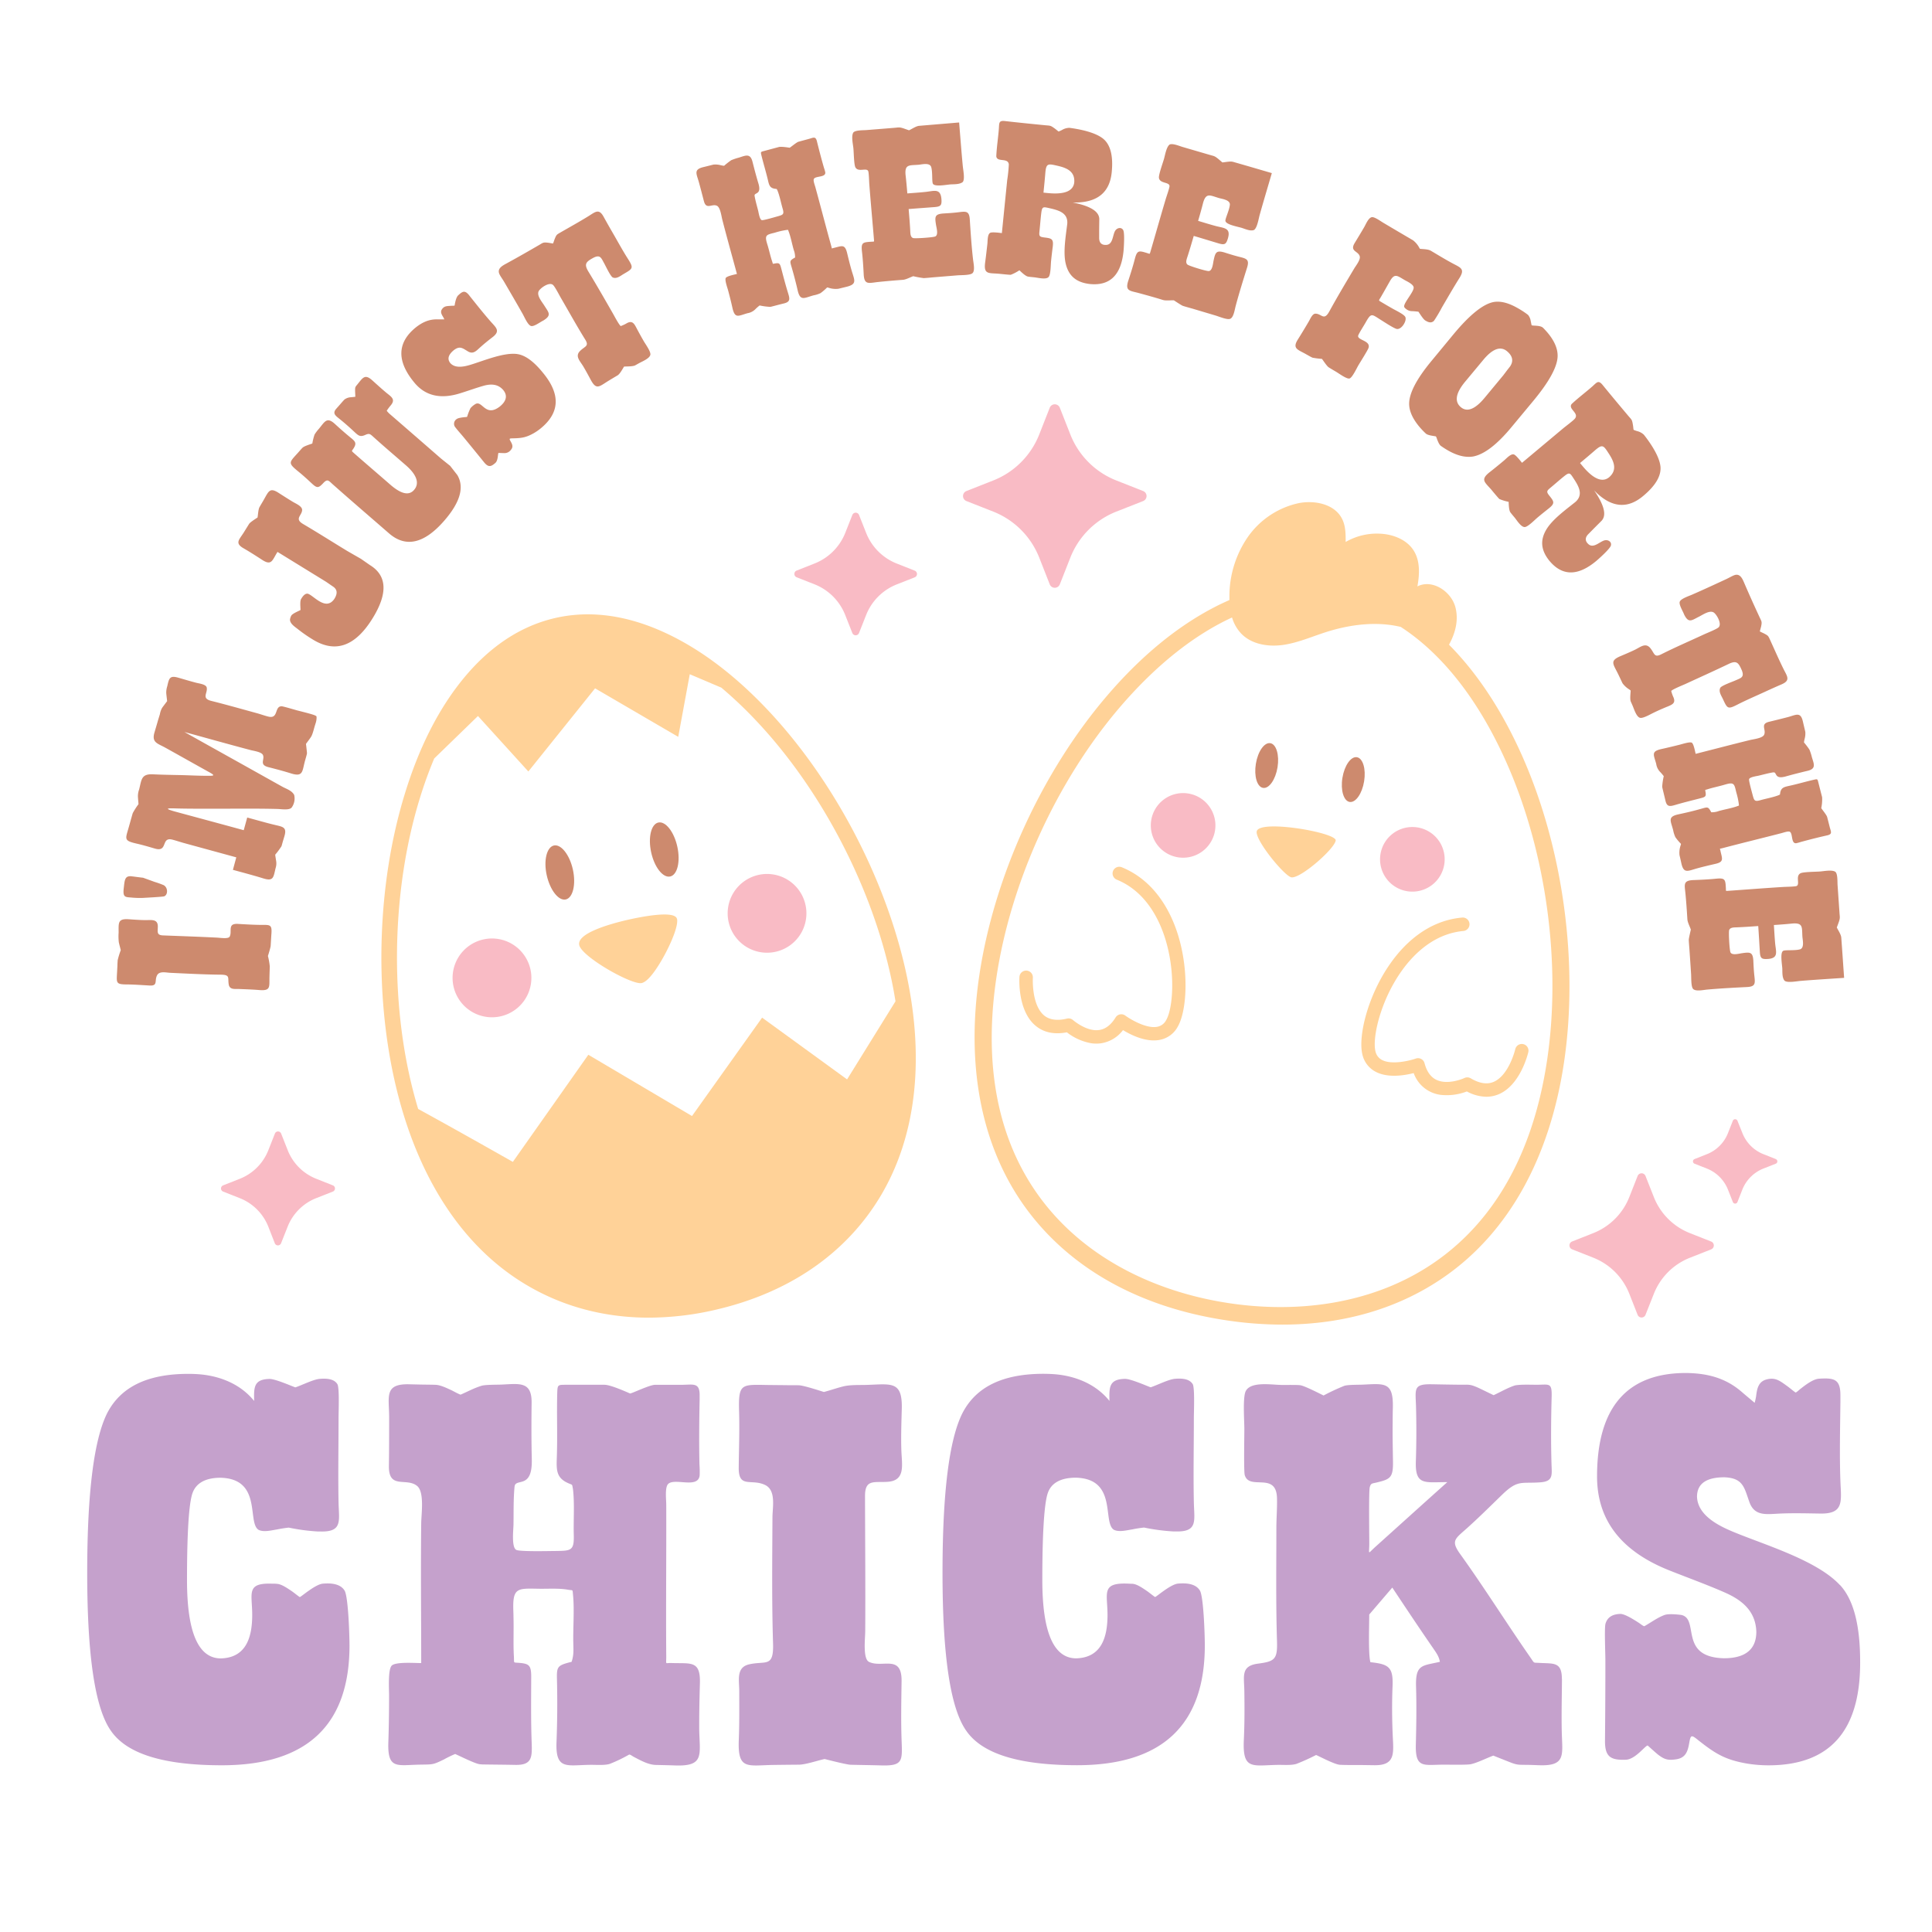 <?xml version="1.0" encoding="UTF-8"?> <svg xmlns="http://www.w3.org/2000/svg" id="Layer_1" data-name="Layer 1" viewBox="0 0 864 864"><defs><style>.cls-1{fill:#cd8a6e;}.cls-2{fill:#f9bbc5;}.cls-3{fill:#ffd298;}.cls-4{fill:#c5a1cc;}</style></defs><title>Easter</title><path class="cls-1" d="M256.2,388.89c1.46,6.66,0,12.64-3.19,13.35s-7-4.12-8.5-10.78,0-12.64,3.19-13.35S254.73,382.23,256.2,388.89Zm38.2-21.05c-3.22.71-4.65,6.69-3.19,13.35s5.27,11.49,8.5,10.78,4.66-6.69,3.19-13.35S297.63,367.13,294.4,367.84Z"></path><path class="cls-2" d="M360.17,404.44A17.61,17.61,0,1,1,339,391.31,17.6,17.6,0,0,1,360.17,404.44ZM216,420.16a17.62,17.62,0,1,0,21.17,13.13A17.62,17.62,0,0,0,216,420.16Z"></path><path class="cls-3" d="M404.48,431.77c-9.72-41.43-32.71-84.28-61.5-114.64-14.84-15.66-30.32-27.22-46-34.37-17.1-7.81-33.59-9.93-49-6.31s-29.26,12.85-41.11,27.45C196,317.27,187.29,334.51,181,355.13c-12.29,40-13.82,88.61-4.11,130,9.43,40.17,28.69,70.52,55.73,87.77,17,10.85,36.54,16.36,57.53,16.36a132.82,132.82,0,0,0,30.39-3.65c32.53-7.63,57.81-25.08,73.1-50.48C410.13,507.69,413.9,471.94,404.48,431.77Zm-4,16-21.66,34.94-38-27.62-31.35,44-46.36-27.4L229.35,519.6c-4.8-2.72-27.23-15.42-42.35-23.67-1.22-4.05-2.33-8.21-3.31-12.37-9.44-40.27-7.95-87.51,4-126.36a189.79,189.79,0,0,1,6.49-18l19.57-19,22.53,24.81,29.84-37.18,37.19,21.69,5.16-28,14.12,6A186.49,186.49,0,0,1,337.88,322c28,29.49,50.31,71.14,59.75,111.41C398.76,438.18,399.71,443,400.47,447.8Zm-97.72-36.86c.69,2.93-2.45,10.32-5.34,15.76-1.93,3.61-6.79,12.1-10.43,12.95a2.49,2.49,0,0,1-.57.06c-5.4,0-26.17-11.87-27.37-17s12.75-9.24,21.18-11.22C285.26,410.31,301.77,406.78,302.75,410.94Z"></path><path class="cls-3" d="M681,338.68c-9-20.41-20.07-37.33-33-50.37,2.9-5.26,4.41-11.15,2.81-16.95-2-7.07-10.4-12.45-16.94-9.12,1-5.43,1.27-11.42-1.69-16.07-2.79-4.39-8-6.72-13.17-7.35a27.85,27.85,0,0,0-17.22,3.55c0-3.48,0-7.1-1.55-10.22-3.3-6.76-12.34-8.61-19.71-7.09A37.45,37.45,0,0,0,558,240.2a46.66,46.66,0,0,0-8.2,26.14c0,.65,0,1.32,0,2-2.21,1-4.42,2-6.64,3.17-16.87,8.72-33.06,22.07-48.12,39.68-29.22,34.15-50.56,80.92-57.1,125.11-6.33,42.82,1.74,79.92,23.35,107.3,19.86,25.16,50.1,41.37,87.47,46.9a169.1,169.1,0,0,0,24.74,1.87c27.47,0,52.22-7.26,72.56-21.45C674.65,551,693.11,517.78,699.45,475,706,430.77,699.09,379.82,681,338.68ZM555,283.26c4.8,5.06,12.56,6.17,19.44,5.06s13.31-4.09,20-6.09c9.73-2.92,21.2-4.47,32-1.86,18.82,12.22,35.18,33.15,47.6,61.41,17.52,39.87,24.2,89.24,17.87,132.05-13.87,93.8-82.42,117.82-141.94,109S431.69,531.21,445.56,437.42c6.33-42.82,27-88.14,55.32-121.23,16-18.66,33-32.16,50.1-40.05A17.69,17.69,0,0,0,555,283.26ZM501.64,387.83C516,393.69,523,406.71,526.33,416.6c5.54,16.5,4.61,35.4.27,42.71a11.55,11.55,0,0,1-7.88,5.71c-6,1.2-12.66-2-16.51-4.35a15.18,15.18,0,0,1-9.8,5.89,14.35,14.35,0,0,1-2.08.15,16.23,16.23,0,0,1-2.39-.18,24.7,24.7,0,0,1-10.83-4.87c-5.69,1.08-10.42.08-14.06-3-8.06-6.78-7.19-21.19-7.15-21.8a3,3,0,1,1,6,.4c0,.11-.69,12,5,16.83,2.41,2,5.87,2.5,10.27,1.43a3,3,0,0,1,2.71.69c.06,0,6,5.25,11.7,4.41,2.81-.4,5.27-2.29,7.32-5.61a2.91,2.91,0,0,1,2-1.37,3,3,0,0,1,2.34.53c2.17,1.6,9.45,6,14.34,5a5.62,5.62,0,0,0,3.9-2.91c3.17-5.33,4.4-22.27-.8-37.75-2.92-8.71-9-20.13-21.27-25.13a3,3,0,0,1-1.64-3.9,3,3,0,0,1,3.89-1.64Zm107.62,83.7c-2-8.25,2.54-26.61,12.62-40.8,6-8.51,16.49-19,32-20.39a3,3,0,1,1,.56,6c-13.21,1.23-22.32,10.41-27.64,17.9-9.46,13.31-13.18,29.88-11.69,35.9A5.64,5.64,0,0,0,618,474c4.39,2.36,12.62.3,15.16-.61a3,3,0,0,1,3.89,2.05c1,3.78,2.81,6.3,5.39,7.5,5.27,2.45,12.4-.81,12.47-.85a3,3,0,0,1,2.79.13c3.91,2.31,7.36,2.85,10.26,1.6,6.89-2.95,9.66-14.53,9.68-14.64a3,3,0,0,1,5.45-.92,3,3,0,0,1,.38,2.26c-.14.59-3.48,14.64-13.16,18.8a14.12,14.12,0,0,1-5.61,1.15,18.81,18.81,0,0,1-8.71-2.37,25.14,25.14,0,0,1-11.78,1.52h0a14.79,14.79,0,0,1-12-9.73c-4.35,1.11-11.68,2.26-17.06-.62A11.53,11.53,0,0,1,609.26,471.53ZM562,371.87c.83-5.62,35.85.47,35.33,4-.57,3.84-15.74,17.08-19.8,16.48C574.51,391.89,561.39,375.91,562,371.87Z"></path><path class="cls-1" d="M571.32,343.13c-.9,5.53-3.79,9.65-6.47,9.22s-4.12-5.26-3.22-10.79,3.79-9.65,6.46-9.21S572.21,337.61,571.32,343.13Zm35.49-4.5c-2.67-.44-5.57,3.69-6.47,9.21s.55,10.36,3.23,10.79,5.57-3.69,6.47-9.22S609.49,339.06,606.81,338.63Z"></path><path class="cls-2" d="M645.91,386.4A14.45,14.45,0,1,1,633.73,370,14.44,14.44,0,0,1,645.91,386.4Zm-114.7-31.57a14.45,14.45,0,1,0,12.18,16.41A14.46,14.46,0,0,0,531.21,354.83Z"></path><path class="cls-4" d="M154.18,711.46c1.61,3.25,2.11,20,2.12,24.4,0,35.58-19.05,53.58-57.09,53.58-26,0-42.41-5.06-49.57-15.37C42.48,764,39,740.39,39,703.4c0-35.79,3-59.52,8.9-71.37C54,620.15,66.05,614.4,84.21,614.4c1.81,0,3.52.07,5.33.22,9.26.84,18.18,4.52,24.12,11.91-.14-6.07-.24-9.72,6.92-9.86,2.8,0,11.29,3.84,11.54,3.76,3-1,7.93-3.53,10.82-3.79,2.73-.23,6.48-.19,8,2.47.9,1.93.46,12.28.46,15.14,0,12.4-.24,25.3,0,37.64.18,8.19,1.9,13.29-8.15,13l-1.11,0a89.15,89.15,0,0,1-13-1.73,52.62,52.62,0,0,0-5.21.81c-2.48.39-6,1.35-8.3.18-5.24-3.26,1.77-22.81-17-23.29-6.79,0-11,2.42-12.57,6.95s-2.43,17.47-2.43,38.78q0,35.06,15.16,35.06c11.42-.33,14-9.63,14-19.52,0-9.52-2.86-14.28,8.73-13.91.79,0,1.62,0,2.4.09,2.06.15,4.65,2,6.35,3.12,1.29.88,2.59,2,3.77,2.79.3.2,6.89-5.71,10.32-6S152.26,708.11,154.18,711.46ZM313,752.86c.32-10.48-4-8.83-12.85-9.15-2.85-.1-2.16,1-2.2-3-.18-22.61.08-45.18,0-67.77,0-2.28-.69-7.79.86-9.31,2.91-2.85,13.44,2.28,14.08-3.84a42.25,42.25,0,0,0-.09-4.89c-.21-9.45-.12-19.48.08-28.93,0-.56,0-1.12,0-1.68.15-6.25-2.88-5-8-5-4,0-7.91,0-11.87,0-2.55,0-10.81,4.08-11.27,3.87-2.63-1.15-8.88-3.88-11.41-3.88-5.67,0-11.34,0-17,0-4.05,0-4-.08-4.14,4.1-.23,9.45.16,18.69-.17,28.2-.2,6-.36,9.58,5.8,12,1.28.5,1,.26,1.41,2.31.78,6.55.18,13.89.37,20.6.2,7.26-1.37,7-8.67,7.13-2.5,0-15.47.34-17.06-.51-2.19-1.18-1.27-8.93-1.23-11.32.09-5.51-.06-10.88.42-16.39a5.11,5.11,0,0,1,.21-1.26c1.32-2.75,7.87,1.24,7.55-11.56-.2-8.58-.19-16.64-.08-25.21.12-9.73-5.42-8.54-13.44-8.18-2.13.09-7.31,0-9,.55-3.47,1.07-6.07,2.56-9.26,3.93-.29.13-3.56-1.68-4-1.88-2-.93-5-2.41-7.18-2.49s-4.47-.08-6.69-.12l-5.14-.12c-11.38-.3-9,5.55-9,14.77,0,7.25,0,14.56-.11,21.81-.12,10.6,7.88,4.94,12.65,8.91,3.29,2.75,1.86,12.4,1.8,16.64-.25,20.85,0,41.7,0,62.55-2.8,0-11.45-.65-13.19,1.13S174,755.41,174,758.35c0,6.95-.1,13.87-.33,20.8-.41,12.47,4,10.11,14.65,10,5.47-.08,5.4,0,10.24-2.33a48.47,48.47,0,0,1,5-2.43c2.41,1.07,8.92,4.34,10.94,4.57.42.05.86.08,1.29.11,4.87.08,9.73.1,14.6.2,7.56.16,7.62-3.36,7.37-10.14-.36-9.81-.23-19.41-.2-29.22,0-5.47-1-6-6.42-6.34-1.64-.1-1.16,0-1.33-2.93-.33-5.4,0-12-.18-17.64,0-1.05-.05-2.1-.08-3.15-.3-9.88,2-9.53,11.28-9.36,4.32.08,9.16-.3,13.32.46,2.31.42,1.81-.49,2.17,3,.55,6.38-.08,14,.06,20.71.07,3.19.27,5.43-.75,8.51-7.1,1.78-6.67,2.17-6.51,9.93.17,9,.09,17.14-.25,26.14-.47,12.72,5,10,15.67,10,2.31,0,6.11.27,8.2-.44a64.41,64.41,0,0,0,8.53-4.1c.45-.23,1.45.59,2,.89,3,1.58,6.6,3.62,10,3.7,2.82.06,5.62.12,8.43.22,13.31.51,11.26-4.5,11-15.79C312.65,766.84,312.81,759.65,313,752.86Zm83.86-90.18c8.15-.5,6.48-7.47,6.24-13.9-.21-6,0-12.31.17-18.28.44-13-4.38-11.54-15.47-11.17-3.32.11-7.51-.11-10.65.67-3,.74-5.82,1.75-8.69,2.5-.14,0-9-3-11.33-3-2-.05-4.14,0-6.17-.05l-7.11-.07c-12.44-.17-13.74-1-13.31,12.36.22,8.37-.09,16.22-.18,24.54-.12,9.57,5.67,4.82,11.84,7.83,4.83,2.36,3.35,9.58,3.25,14.12-.09,18.74-.33,38,.26,56.66.35,11-3.19,7.74-10.6,9.39-6,1.33-4.52,7-4.51,12,0,7.33.09,14.54-.21,21.87-.54,13.52,3.86,11.32,15.49,11.14,3.79-.05,7.57-.09,11.36-.12,3,0,8.39-1.86,11.53-2.53.05,0,9.76,2.54,11.71,2.57,4.55.11,9.08.16,13.63.29,9.87.29,9.41-2.13,9.08-11.47-.3-8.6-.12-17.47,0-26.08.21-12.32-8.59-5.86-14.56-8.75-2.84-1.37-1.71-10.6-1.7-13.67.13-20.14-.05-40.42-.09-60.58C386.86,661.44,390.84,663.05,396.87,662.68Zm130,45.51c-3.43.28-10,6.19-10.33,6-1.17-.78-2.47-1.91-3.76-2.79-1.7-1.14-4.29-3-6.35-3.12-.78,0-1.61-.07-2.4-.09-11.59-.37-8.77,4.39-8.73,13.91,0,9.89-2.57,19.19-14,19.52q-15.16,0-15.16-35.06c0-21.31.89-34.21,2.42-38.78s5.79-6.95,12.58-6.95c18.76.48,11.75,20,17,23.29,2.29,1.17,5.82.21,8.3-.18a51.72,51.72,0,0,1,5.21-.81,89.15,89.15,0,0,0,13,1.73l1.11,0c10.05.3,8.32-4.8,8.15-13-.27-12.34,0-25.24,0-37.64,0-2.86.44-13.21-.46-15.14-1.54-2.66-5.29-2.7-8-2.47-2.89.26-7.85,2.8-10.82,3.79-.25.08-8.74-3.81-11.54-3.76-7.16.14-7.06,3.79-6.92,9.86-5.94-7.39-14.86-11.07-24.12-11.91-1.81-.15-3.52-.2-5.33-.22-18.16,0-30.21,5.75-36.32,17.63-5.94,11.85-8.89,35.58-8.89,71.37,0,37,3.48,60.57,10.64,70.67,7.16,10.31,23.57,15.37,49.57,15.37,38,0,57.09-18,57.09-53.58,0-4.44-.51-21.15-2.12-24.4C534.76,708.11,530.38,707.9,526.9,708.19Zm171.62,42.65c0-7.83-3.78-6.79-10.24-7.19-2.73-.18-1.89.37-3.86-2.45-10.68-15.34-20.52-31.11-31.43-46.29-4.26-5.95-2.21-6.73,3.17-11.56s10.57-10,15.79-15.06c6.9-6.63,8.38-4.76,16.86-5.38,6-.43,5.21-3.3,5.06-8.49-.28-10-.2-19.72.07-29.69.19-6.64-1.05-5.46-6.75-5.46-2.8,0-6.89-.19-9.56.27-3.21,1-6.6,3-9.64,4.39,0,0-6.39-3.1-6.8-3.28-4-1.78-4.2-1.35-8.44-1.4q-5.89-.06-11.77-.19h-.56c-8.62-.2-7.33,2.16-7.12,10.44s.18,16-.09,24.24c-.32,10.36,3.87,9.15,13,9.08l1.07,0c-10.65,9.53-21.26,19.13-31.89,28.69-4,3.55-3,4-3-1.32,0-3.58-.28-23.3.22-25.12s1-1.59,3.05-2.08c6-1.45,7.4-2.09,7.33-9.06-.08-5.95-.23-11.46-.15-17.48q0-3.57.09-7.14c.21-11.39-3.7-10.55-13.5-10.09-1.85.08-6.76,0-8.23.54a92.29,92.29,0,0,0-9.24,4.31c-.09,0-8.4-4.34-10.46-4.59-1.64-.2-5.47-.1-7.34-.13H573c-4.43-.06-13.6-1.66-15.88,2.73-1.43,2.75-.64,13.18-.64,17,0,3.14-.3,18.85.17,20.54,2,7.1,14-1.59,14.42,10.17.15,4.12-.27,9.24-.27,13.6,0,16.84-.25,33.69.28,50.52.25,8.06-.95,9.08-8.36,10.06-7.92,1-6.34,5.54-6.24,12.27.1,7.45.12,14.49-.23,21.94-.63,13.75,4,11.2,15.73,11.08,2.29,0,5.78.24,7.86-.47a91.47,91.47,0,0,0,8.69-3.93c.22-.11,8.11,4.22,10.68,4.36,3,.17,6.62.07,9.66.11l5.69.08c9.59.16,8.64-5.42,8.27-13.37-.32-7.35-.38-14.63-.07-22,.34-8.53-1.73-9.83-9.91-10.7-1-3.63-.52-16.69-.52-21.32l10.31-12.05c6.1,9.18,12.11,18.22,18.38,27.29,1.36,2,2.48,3.51,2.91,5.91C636.16,745,633,744.16,633.26,754c.26,8.81.14,17.35-.09,26.16-.29,10.91,3.57,9,12.65,9,2.28,0,10.3.17,12-.21,2.94-.66,7.06-2.75,10-3.83,0,0,7.86,3.14,8.54,3.37,2.39.83,3.22.71,5.73.76,2.08,0,4.16.1,6.24.17,12,.42,10.37-4.59,10.11-14.71C698.25,766.91,698.47,758.67,698.52,750.84Zm124.33-42c-10.36-11.2-34.17-18.12-48-23.92-6.61-2.77-15.55-7.35-15.9-15.54,0-5.74,4-8.73,12.21-8.73,8.45.33,8.87,4.52,11.22,11.08s7.76,5.39,13.86,5.14,11.51-.09,17.72,0c10.87.24,9.46-5.55,9.12-14.57-.43-11.3-.12-23.9,0-35.3,0-1,0-2.06,0-3.1,0-7.28-3-7.73-9.52-7.34-2.81.17-6.35,3-8.54,4.7-.33.25-1.76,1.65-2.05,1.45-1.21-.84-2.5-2-3.81-2.93-3.25-2.32-5.25-4-9.36-2.81-3.37,1-4,4.06-4.38,7.12a20.41,20.41,0,0,1-.71,3.25c-1.87-1.61-3.76-3.14-5.67-4.8-7.31-6.36-15.49-8.41-25-8.53-26.52,0-39.79,15.53-39.79,46.26,0,19.73,11,33.68,32.8,42.21,7.87,3.12,16.79,6.36,24.43,9.74,7.86,3.47,13.71,8.44,14,17.51,0,7.85-4.89,11.85-14.48,11.85-20.36-.5-10.84-17.47-19-19.35-1.88-.27-5.85-.63-7.56,0-3.11,1.13-6.09,3.36-9,5-.32.19-2.07-1.22-2.48-1.48-1.85-1.18-6.14-4-8.29-4-3.24.1-5.83,1.27-6.69,4.58-.47,2.37,0,13,0,16.3,0,12-.06,23.94-.18,36,0,7.13,2.62,8.57,9.34,8.33,4.37-.16,8.92-6.7,9.8-6.33,0,0,4,3.63,4.7,4.13,2.9,2.19,4.45,2.54,8.07,2,4.2-.67,5.13-3.56,5.78-7.35s1-3.61,4.17-1.07c7.5,5.92,11.89,8.64,21.56,10.32a59.3,59.3,0,0,0,9.69.8c27.42,0,41-15.37,41-45.89C831.91,727,829,715.45,822.85,708.82Z"></path><path class="cls-1" d="M121.39,417.41c-.13,1.82-.22,3.64-.34,5.46,0,.78-1.23,4.63-1.23,4.65a31,31,0,0,1,.83,4.67c-.05,1.52-.1,3-.14,4.55-.12,4.67.69,6.47-4.73,6-2.93-.24-5.83-.33-8.76-.45-2-.08-4.29.41-4.72-2-.54-3,.81-4.37-3.59-4.41-7.51-.07-15.21-.49-22.72-.84-1.82-.11-4.69-.83-5.72,1.07-1.31,2.42.5,4.83-3.34,4.62-3.33-.18-6.47-.43-9.83-.48-5.36,0-5-.56-4.74-5.55l.15-2.85c0-.81.07-1.66.12-2.47A39.35,39.35,0,0,1,54,424.92c-.26-1.16-.61-2.33-.86-3.53a22.56,22.56,0,0,1-.09-4.28c0-4.45-.46-6.41,4.73-6,2.39.17,4.94.35,7.33.37,2.58,0,5.41-.55,5.47,2.73,0,2.43-.67,4,2.32,4.11,8.08.32,16.21.58,24.29,1,1.23.06,4.91.66,5.51-.45,1.26-2.35-1.19-6,3.75-5.69,3.45.2,7,.42,10.46.44C120.69,413.6,121.67,413.46,121.39,417.41ZM58.47,401.36a40,40,0,0,0,5.48.19c1.33-.09,8.88-.46,9.52-.73,1.69-.72,1.7-3.94-.33-5a41.26,41.26,0,0,0-4-1.43L64,392.53c-1.82-.19-3.62-.47-5.42-.67-2.75-.16-2.83,1.69-3.22,5.19C54.86,401.13,55.83,401.18,58.47,401.36ZM141,320c-1-.57-6.69-1.92-8.28-2.35-1.16-.32-6-1.77-6.74-1.79-3.37-.07-1.3,5.71-5.91,4.62-1.61-.38-3.54-1.09-5.23-1.55-6.77-1.85-13.53-3.78-20.34-5.48-4.58-1.14-1.51-3.51-2.06-6-.32-1.43-3.35-1.77-4.64-2.1-2.76-.72-5.4-1.52-8.13-2.3-3.84-1.1-4.09.44-4.86,3.8a9.56,9.56,0,0,0-.47,3c.09,1.25.3,2.5.39,3.71,0,0-2.06,2.73-2.24,3a9.16,9.16,0,0,0-1,2.89L70.7,322c-.53,1.91-1.08,3.71-1.63,5.6-1.32,4.51,1.43,4.85,4.91,6.79,6.53,3.62,13,7.29,19.56,10.92,3,1.64,2,1.65-.93,1.63-4.09,0-8.33-.25-12.45-.33-3.9-.08-7.73-.14-11.63-.33-5.4-.28-5.18,2.31-6.31,6.77a8.65,8.65,0,0,0-.5,3.85c.05.88.18,1.88.21,2.73a33,33,0,0,0-2.56,4c-.65,2.16-1.24,4.41-1.87,6.59-1.46,5.1-2.13,5.74,3.62,7.05,2.86.66,5.33,1.39,8.13,2.21,6,1.77,2.61-5.27,7.78-4,1.64.41,3.52,1.06,5.23,1.53l23.41,6.4L104.16,389c4.57,1.25,9.1,2.44,13.64,3.84s4.47-.53,5.44-4.58a6.79,6.79,0,0,0,.17-3.68c0-.2-.38-2.28-.31-2.39a35.47,35.47,0,0,0,2.79-3.76c.25-.79.46-1.69.72-2.52l.21-.7.32-1.07.06-.21c1.2-4-.74-4.18-4.18-5-1.63-.38-3.26-.81-4.88-1.25l-7.58-2.08L109,371.27c-10.13-2.78-20.27-5.5-30.41-8.25-7-1.91-1.89-1.52,1.63-1.45,4.78.11,9.6.08,14.39.1,9.71,0,19.58-.14,29.26.1,1.65,0,5.39.72,6.55-.61a6.93,6.93,0,0,0,1.14-5.65c-1-1.9-3.21-2.61-5-3.53-2-1.11-4.07-2.27-6.09-3.4l-12.9-7.21-7.17-4-7.17-4-10.39-5.81-.36-.2c9.82,2.68,19.67,5.46,29.5,8.06,1.46.39,4.94.84,5.59,2.18,1,2.08-1.91,4.38,2.54,5.5,3.46.87,6.7,1.74,10.11,2.8,5.25,1.62,4.93-.84,6.06-5.22.17-.68,1-3.37,1-3.84s-.44-4.15-.44-4.17,2-2.68,2.22-3.08a6.62,6.62,0,0,0,.69-1.52c.35-.92.71-2.37,1-3.37.12-.36.23-.73.34-1.09a7.76,7.76,0,0,0,.48-2.94C141.49,320.18,141.53,320.29,141,320Zm24.52-67.23-4.08-2.84-6.08-3.49c-6.59-4-13.14-8.17-19.8-12.09-4.06-2.38-.48-3.79-.44-6.31,0-1.67-2.8-2.8-4.11-3.59-2.14-1.29-4.28-2.67-6.37-4-3.93-2.58-4.51-.77-6.52,2.79-.67,1.21-1.44,2.41-2.09,3.6-.52.94-.65,3.41-.84,4.56,0,.06-3.21,2-3.77,2.86-.27.41-.54.87-.81,1.29-.57.93-1.15,1.86-1.73,2.79-2,3.1-3.89,4.58,0,6.83,2.84,1.64,5.56,3.38,8.31,5.17h0c4.22,2.77,4.55.31,6.7-3.19l.21-.34,21.73,13.37,2.9,2c2.09,1.29,2.37,3.1.82,5.61-4,5.91-9.74-2.12-12.11-2.31-1.26,0-2.2,1.41-2.78,2.38s-.29,3.59-.27,4.91c0,.18-3.52,1.46-4.13,2.55a5.17,5.17,0,0,0-.58,1.78c0,1.84,2.25,3.25,3.56,4.28A63.55,63.55,0,0,0,139.9,286c10.07,6.2,19,3.06,26.75-9.53C173.48,265.4,173.12,257.44,165.48,252.74Zm35.79-44.44-4.05-3.24q-11.35-9.9-22.74-19.76a9.75,9.75,0,0,1-1.57-1.64,21.87,21.87,0,0,1,1.81-2.43c2.44-2.91-.15-4-2.44-6-2-1.69-3.75-3.29-5.65-5-3.5-3.24-4.38-1.38-6.94,1.77-1,1.17-.92,1.29-.93,2.87,0,.27.13,2.54.09,2.55s-1.5.15-1.81.19a5.35,5.35,0,0,0-3,1c-.66.64-1.52,1.69-2.16,2.41l-1.5,1.69c-1.88,2.12-.44,3.11,1.43,4.61,2.41,1.94,4.43,3.73,6.69,5.85,1.81,1.68,2.57,2.3,4.86,1.28,1.75-.78,2.11-.42,3.55.88,4.75,4.3,9.77,8.54,14.61,12.76s6.17,8.07,3.59,11c-2.3,2.64-5.82,1.79-10.63-2.4-5.36-4.67-10.82-9.33-16.14-14-1.42-1.26-1.07-.89-.19-2.32,1.37-2.21.69-3-1.24-4.56-2.52-2.07-4.73-4-7.13-6.21-3.66-3.36-4.55-1.08-7.14,2.06a18.22,18.22,0,0,0-2,2.63,24.65,24.65,0,0,0-1,4c0,.1-3.54,1.05-4.38,1.9-.66.65-1.44,1.59-2.08,2.3-4,4.42-4.57,4.47.32,8.45,2.08,1.7,3.75,3.23,5.71,5.06,2.42,2.27,3.08,2.41,5.26.07,2-2.15,2.42-1.17,4.4.59,8.27,7.33,16.72,14.57,25.06,21.83,7.49,6.52,15.75,4.61,24.67-5.63,7.13-8.19,9.09-15,5.9-20.41Zm30-50c-6.07-.83-15.21,3.1-21,4.83-2.76.83-6.7,1.69-8.9-.76-1.46-1.77-1-3.72,1.56-5.82,2.7-2.05,3.9-.86,6.3.57s3.78-.31,5.61-1.94,3.54-3,5.5-4.51c3.43-2.7,1.52-4.13-.89-6.84-3-3.39-6.14-7.37-9-10.93l-.78-1c-1.86-2.25-2.91-1.62-4.82.16-.82.77-1.19,2.55-1.44,3.64,0,.16-.13,1-.27,1-.59,0-1.28,0-1.93.06-1.59.11-2.64.11-3.61,1.52-.8,1.15-.19,2.26.46,3.32a9.55,9.55,0,0,1,.61,1.19c-1,0-2,0-3,0-3.89-.11-6.95,1.35-9.93,3.74-8.22,6.77-8.37,15-.53,24.48,5,6.12,12,7.63,20.93,4.71,3.24-1,6.83-2.31,10.06-3.22s6.4-.88,8.79,1.87c2,2.42,1.51,4.91-1.46,7.36-6.43,5-7.81-2.65-10.83-1.14a8.48,8.48,0,0,0-2.34,1.92,24.09,24.09,0,0,0-1.5,3.84c-.05.13-.95.15-1.14.17-.88.11-2.93.32-3.58.89a2.51,2.51,0,0,0-.91,3.12c.46.86,3.3,4,4.15,5.07,3.07,3.72,6.09,7.43,9.12,11.18,1.83,2.2,3,2,5,.2,1.31-1.17,1.05-4.35,1.42-4.46,0,0,2.17.09,2.51.08a3.48,3.48,0,0,0,3-1.45c1.13-1.28.68-2.41-.09-3.75s-.62-1.37,1-1.4c3.84-.08,5.89-.36,9.31-2.3a23.58,23.58,0,0,0,3.21-2.23c8.49-7,8.78-15.22,1-24.68C238.74,161.65,234.89,158.83,231.3,158.34ZM284.81,147c-1.13-2.16-1.93-3.84-4.47-2.47a15.37,15.37,0,0,1-2.75,1.29c-.89-.73-2.87-4.55-3.58-5.78-3.56-6.21-7.11-12.41-10.83-18.52-2.13-3.5-1.14-4.44,2.3-6.3,3-1.46,3.37.15,4.77,2.65.76,1.38,2.65,5.47,3.72,6.18,1.75.85,3.56-.73,5-1.57,4.1-2.38,4.47-2.6,1.79-6.81-2.37-3.71-4.68-8-6.9-11.8-1.34-2.32-2.61-4.55-3.9-6.9-2.12-3.89-3.74-2.19-6.86-.26-4,2.47-8.38,4.89-12.46,7.25-1.75,1-1.79,1-2.59,2.94-.1.23-.68,2-.76,2s-2-.34-2.25-.36c-2.21-.24-2.18,0-4,1.06-4.79,2.78-9.59,5.53-14.45,8.18-2,1.08-4.45,2.37-3.19,4.92.48,1,1.34,2.14,1.92,3.11,2.84,4.87,5.69,9.74,8.46,14.65.77,1.36,2.27,4.94,3.72,5.33,1.2.33,3.67-1.46,4.84-2.1l.74-.41c3.77-2.36,2.26-3.54.27-6.74-1-1.58-3.53-4.53-2.37-6.45.82-1.36,4.51-4,6.22-2.75.91.65,3,4.86,3.77,6.13,3.57,6.14,7,12.36,10.75,18.4,1.79,2.89,0,2.93-2.1,4.88-2.74,2.49-.25,4.61,1.28,7.2,1.13,1.92,2.2,3.88,3.25,5.85,2.5,4.66,3.72,3.16,7.61.73,1.47-.91,2.93-1.77,4.41-2.65.9-.53,1.82-2.15,2.39-3.06.08-.13.47-.88.58-.89,1.3-.07,3.87,0,4.92-.54l1.55-.87c1.49-.84,5.1-2.24,5.25-4,.12-1.45-2.19-4.59-3-6C286.79,150.67,285.78,148.83,284.81,147Zm94-33.93c-1-4.09-2.46-3-5.93-2.2-1.11.25-.73.61-1.16-.94-2.44-8.74-4.69-17.51-7.09-26.25-.24-.89-1.08-3-.64-3.7.83-1.41,5.45-.52,5.06-3a16.67,16.67,0,0,0-.55-1.88c-1.06-3.64-2.08-7.54-3-11.22-.05-.22-.11-.44-.16-.66-.59-2.43-1.64-1.63-3.63-1.09-1.53.42-3.06.82-4.6,1.25-1,.28-3.76,2.71-4,2.68-1.14-.18-3.85-.58-4.82-.31l-6.59,1.77c-1.57.42-1.57.39-1.18,2,.9,3.69,2,7.22,2.88,10.94.55,2.36.86,3.75,3.5,4,.55.06.42,0,.79.74,1,2.46,1.51,5.36,2.29,8,.83,2.79.2,2.86-2.62,3.66-1,.28-6,1.75-6.66,1.59-1-.23-1.42-3.33-1.66-4.26-.54-2.14-1.16-4.21-1.55-6.39a2.32,2.32,0,0,1-.05-.51c.23-1.21,3.18-.35,1.72-5.27-1-3.3-1.81-6.43-2.66-9.76-1-3.78-3-2.74-6.06-1.77a24.3,24.3,0,0,0-3.44,1.16,34.25,34.25,0,0,0-3.18,2.49,10.54,10.54,0,0,1-1.75-.32,9.21,9.21,0,0,0-3-.21c-.86.2-1.74.44-2.6.65l-2,.49c-4.44,1.08-2.92,3.1-1.94,6.67.77,2.8,1.51,5.64,2.24,8.46,1.05,4.12,3.56,1.09,5.82,2.13,1.57.72,2,4.61,2.44,6.26,2.08,8.1,4.35,16.16,6.53,24.24-1.09.29-4.5.94-5,1.81s.66,4.19,1,5.33c.72,2.69,1.41,5.38,2,8.09,1.14,4.88,2.6,3.5,6.72,2.33a6.4,6.4,0,0,0,3.72-2,19.08,19.08,0,0,1,1.71-1.47,29.29,29.29,0,0,0,4.71.63l.51-.09c1.9-.48,3.78-1,5.68-1.45,2.94-.73,2.6-2.1,1.8-4.7-1.17-3.76-2.12-7.5-3.13-11.3-.57-2.12-1-2.21-3.15-1.78-.65.13-.45.1-.82-1-.7-2.06-1.28-4.65-1.91-6.82-.12-.4-.24-.81-.37-1.21-1.14-3.8-.23-3.9,3.4-4.8a34.77,34.77,0,0,1,5.21-1.22c.94-.07.65-.37,1.15.92.88,2.41,1.43,5.45,2.18,8a9.13,9.13,0,0,1,.6,3.38c-2.57,1.44-2.36,1.54-1.49,4.53,1,3.47,1.83,6.63,2.64,10.16,1.15,5,3,3.34,7.11,2.23a12.11,12.11,0,0,0,3.13-1,24.55,24.55,0,0,0,2.88-2.48c.15-.13.63.08.87.14a10,10,0,0,0,4.26.39l3.29-.8c5.21-1.19,3.9-2.92,2.62-7.26C380.13,118.51,379.45,115.71,378.81,113.06ZM433.7,98.2c-.25-4-1.75-3.69-5.25-3.26-2.21.27-4.38.4-6.6.53-3.88.3-3.83,1.49-3.25,5.14.21,1.33,1.13,4.4-.31,5.12-1,.48-9,1-9.93.73-1.3-.41-1.23-2.26-1.3-3.39-.17-3.23-.44-6.36-.71-9.58,3.87-.32,7.68-.58,11.54-.88,2.93-.22,3.32-.87,3.12-3.64-.43-4.87-3.27-3.55-7.07-3.15-2.7.29-5.47.46-8.17.68-.24-2.78-.46-5.44-.79-8.22-.47-4.94,1.7-4.26,5.89-4.61,1.55-.16,4.81-1,5.54.93.72,2.22.28,6.64.79,7.56.84,1.54,6.39.36,8.11.29,1.55-.06,4,0,5.24-1.06,1.07-1.25.14-5.56,0-7.28-.61-6.42-1.09-12.91-1.62-19.34-6,.5-11.93,1-17.88,1.5-1.43.13-3.21,1.41-4.53,2,0,0-2.34-.82-2.47-.87-1.94-.6-2.07-.41-4.07-.24l-12.44,1c-1.52.12-5,0-5.91,1.09-1,1.52-.2,5.09,0,6.93s.25,7.36.9,8.62c1.29,2.52,5.39-.21,5.82,2,.26,1.33.31,4.28.43,5.8.63,8.2,1.39,16.37,2.07,24.57.08,1.08.14.84-1.19.93-3.8.26-4.66.3-4.17,4.51.38,3.22.59,6.75.76,10,.24,4.85,2.14,4,6.19,3.53,3.75-.4,7.56-.72,11.33-1,1.44-.1,3.24-1.14,4.65-1.62a44.09,44.09,0,0,0,4.65.85c1.51-.07,3.22-.26,4.76-.39l10.45-.85c1.58-.12,5.5,0,6.58-.93,1.31-1.1.44-4.68.28-6.29C434.48,110.19,434.07,104,433.7,98.2Zm68.62,4.74c.69,1.34.29,7.61.12,9.4-1.08,10.67-6.08,15.58-15.07,14.67-5.8-.66-9.49-3.42-10.81-9.25-1.18-5.19.09-12.35.73-17.74.34-4.88-3.94-6-7.87-6.9-2.75-.6-3.37-.93-3.74,2-.34,2.69-.54,5.61-.83,8.35-.22,2.09,0,2.46,2.15,2.72,3.34.41,4.26.6,3.76,4.39-.27,2.07-.51,4.15-.72,6.22-.17,1.66-.14,6-1.09,7.06-1.07,1.28-4.64.36-6.24.18-.93-.11-2.1-.19-3-.35-1.32-.23-3.76-2.82-3.84-2.81a19.6,19.6,0,0,1-3.83,2c-.38.07-4.52-.38-5.27-.45-4.6-.42-6.95.44-6.2-5.07.38-2.85.68-5.49,1-8.35.14-1.38,0-4.29,1.3-4.91.87-.41,4.08,0,5.17.15q1.19-11.88,2.39-23.74a65.45,65.45,0,0,0,.72-7c-.35-3.11-5.16-.84-5.59-3.51a2.32,2.32,0,0,1,0-.37c.18-3.87.82-8,1.12-11.86.21-2.71-.15-4,2.85-3.62,5.88.67,11.78,1.26,17.67,1.84,2.63.26,2.45,0,4.63,1.58.52.38,1.09.9,1.57,1.24a11.64,11.64,0,0,0,1.58-.71,6.6,6.6,0,0,1,3.29-.93c4.55.59,11.84,2,15.38,5.13,3,2.71,4.24,7.61,3.51,14.79-.87,8.64-6,13.13-15.36,13.46-.51,0-1.13,0-2.06,0,7.89,1.57,11.78,4,11.87,7.39l-.06,4.71v3.73c0,1.91.82,3,2.49,3.14h.34c3.32.16,3.12-4.09,4.22-6.12C499.42,101.83,501.5,101.39,502.32,102.94ZM480.41,81.55c.36-4.85-3.27-6.45-7.39-7.39-4.37-1-5.19-1.26-5.56,3.39-.23,2.88-.52,5.72-.81,8.6l1.94.19C476.05,87.09,480,85.44,480.41,81.55Zm66.25-8.91s-1.88-1.61-2-1.7c-1.59-1.26-1.78-1.13-3.71-1.69l-12-3.5c-1.46-.42-4.62-1.8-5.91-1.09-1.44,1.08-2,4.68-2.51,6.45s-2.4,7-2.25,8.37c.3,2.82,5.1,1.74,4.71,4-.23,1.33-1.24,4.11-1.68,5.57-2.35,7.88-4.57,15.79-6.88,23.68-.31,1-.17.83-1.44.44-3.64-1.11-4.46-1.39-5.51,2.71-.8,3.15-1.88,6.52-2.89,9.61-1.51,4.62.57,4.49,4.52,5.52,3.65,1,7.32,2,10.93,3.13,1.39.42,3.44.1,4.92.16,0,0,3.36,2.24,4,2.47,1.43.47,3.11.9,4.58,1.33l10.06,3c1.52.45,5.14,2,6.49,1.49,1.61-.56,2.09-4.21,2.51-5.77,1.51-5.63,3.34-11.54,5.09-17.11,1.19-3.79-.31-4.07-3.73-4.92-2.16-.55-4.23-1.2-6.35-1.88-3.73-1.1-4.12,0-4.89,3.64-.28,1.32-.52,4.51-2.13,4.67-1.06.1-8.74-2.26-9.52-2.88-1.07-.85-.34-2.55,0-3.64,1-3.08,1.87-6.09,2.78-9.2,3.72,1.09,7.38,2.22,11.08,3.33,2.82.84,3.42.37,4.22-2.29,1.35-4.7-1.77-4.48-5.47-5.47-2.62-.7-5.26-1.53-7.87-2.3.78-2.68,1.52-5.24,2.21-8,1.34-4.78,3.12-3.37,7.16-2.19,1.5.41,4.83.83,4.83,2.85-.12,2.34-2.12,6.31-2,7.35.24,1.74,5.85,2.63,7.47,3.18s3.75,1.48,5.28.9c1.45-.79,2.12-5.15,2.59-6.81,1.74-6.21,3.62-12.45,5.42-18.64-5.73-1.67-11.48-3.37-17.22-5C550.25,72,548.13,72.52,546.66,72.64ZM628,137.32a2.38,2.38,0,0,0,.78.83,4.19,4.19,0,0,0,2.91,1c.21,0,2.63.21,2.67.27.63.95,2.12,3.34,3,3.88,1.31.81,2.67,1.38,3.92.17a67.09,67.09,0,0,0,3.56-6c2.59-4.42,5.13-8.85,7.86-13.19,2.49-4,.6-4.54-3-6.45-3.36-1.8-6.55-3.76-9.83-5.7-1.25-.73-3.32-.68-4.75-.85-.21,0-.38-.47-.51-.67a10.25,10.25,0,0,0-2.71-3.16q-6.57-3.84-13.11-7.72c-1.22-.71-3.94-2.72-5.19-2.62-1.55.13-2.7,3-3.43,4.3-1.43,2.47-2.83,4.77-4.31,7.2-2.38,3.88,1.52,3.57,2.22,6,.42,1.5-1.56,4-2.36,5.29-3.82,6.4-7.63,12.79-11.21,19.32-2.48,4.53-3.46,1-6.27,1.06-1.35,0-2.29,2.36-2.93,3.45-1.65,2.82-3.26,5.48-5,8.25-2.32,3.77-.07,4.34,3.16,6.09.65.35,3.06,1.76,3.55,1.9a36.3,36.3,0,0,0,4.14.52c.11,0,2.12,3.18,3,3.75,1.07.7,2.38,1.44,3.5,2.11s4.6,3.24,5.84,2.91,3.21-4.58,3.93-5.81c.87-1.49,4.17-6.68,4.56-7.81,1.18-3.4-5.22-3.45-4.6-5.61.54-1.35,2.48-4.3,3.29-5.74,2.61-4.66,2.75-3.75,6.95-1.16,1.3.81,5.93,3.88,7.12,4,2.13.22,4.5-3.73,3.71-5.38-.56-1.17-4.26-2.92-5.56-3.66s-2.58-1.47-3.85-2.23l-1.05-.62c-1.63-1-1.51-.63-.56-2.25,1.43-2.43,2.76-4.86,4.16-7.29,2.09-3.66,3.31-2.35,6.48-.51,1.17.68,4.21,2,4.12,3.52C632.09,130.85,627.36,135.83,628,137.32Zm30.71,66.84c-5.14.8-10.21-1.86-14.28-4.71-.86-.6-1.38-2.08-1.76-3a6.53,6.53,0,0,0-.52-1.29c-1.2-.25-3.63-.45-4.52-1.28-3.48-3.25-7.36-8.12-7.45-13.11-.1-4.81,3.33-11.35,10.14-19.54L650,149.51c7.3-8.79,13.28-13.57,18-14.45,3.76-.63,7.58.93,10.78,2.76a37.9,37.9,0,0,1,4.56,3,5.53,5.53,0,0,1,1.21,2.78c.12.48.28,1.49.42,1.89a7.55,7.55,0,0,0,1.49.14c1.14.1,2.79.15,3.64,1,3.24,3.25,6.48,7.64,6.48,12.44s-3.75,11.62-10.92,20.25l-9.62,11.58C669.46,198.89,663.65,203.27,658.71,204.16ZM664,177.82l8.29-10,1.78-2.36,1.25-1.6c1.61-2.4,1.15-4.68-1.38-6.79-2.91-2.42-6.48-1.1-10.6,3.86h0l-8.11,9.75c-4.25,5.11-4.89,8.95-1.92,11.42C656.14,184.45,659.72,183,664,177.82ZM720.39,244c-.44,1.45-5.1,5.65-6.47,6.81-8.23,6.89-15.24,6.91-21,0-3.68-4.53-4.4-9.08-1.28-14.18,2.79-4.54,8.7-8.77,12.93-12.18,3.65-3.25,1.39-7.08-.82-10.44-1.55-2.35-1.77-3-4.08-1.17-2.12,1.68-4.3,3.64-6.43,5.4-1.61,1.33-1.7,1.77-.35,3.45,2.1,2.62,2.63,3.4-.38,5.77-1.64,1.29-3.27,2.6-4.87,3.94-1.28,1.07-4.25,4.15-5.7,4.29-1.67.16-3.58-3-4.59-4.23-.6-.73-1.37-1.61-1.91-2.35-.78-1.08-.72-4.64-.78-4.69a20.18,20.18,0,0,1-4.13-1.26c-.31-.22-3-3.43-3.45-4-3-3.52-5.28-4.55-.9-8,2.27-1.77,4.32-3.45,6.52-5.3,1.06-.9,3-3.09,4.37-2.61.9.31,2.9,2.87,3.58,3.72l18.3-15.32c1.19-1,4.66-3.55,5.39-4.49,1.92-2.47-3.1-4.2-1.55-6.41a3.19,3.19,0,0,1,.26-.26c2.84-2.65,6.16-5.13,9.09-7.71,2-1.8,2.67-2.94,4.58-.6,3.74,4.59,7.54,9.13,11.35,13.66,1.7,2,1.78,1.7,2.21,4.37.11.63.15,1.4.26,2a11.28,11.28,0,0,0,1.63.59,6.64,6.64,0,0,1,3,1.64c2.85,3.6,7.06,9.72,7.42,14.42.28,4.05-2.28,8.4-7.82,13q-10,8.37-20.39-1.1c-.38-.35-.82-.78-1.47-1.45,4.54,6.64,5.63,11.1,3.33,13.58l-3.33,3.33-2.62,2.66c-1.33,1.37-1.48,2.71-.41,4l.24.24c2.27,2.44,5.08-.74,7.29-1.43C719.1,241.17,720.89,242.31,720.39,244Zm-12.54-35.43c4.81,5.74,8.81,7.33,11.81,4.82,3.64-3.22,2.17-6.9-.13-10.44-2.44-3.76-2.83-4.53-6.34-1.47-2.19,1.91-4.37,3.73-6.59,5.59Zm37.66,107.5c2.25-.93,4-1.57,2.87-4.23a15.1,15.1,0,0,1-1-2.85c.82-.82,4.8-2.43,6.1-3,6.51-3,13-5.92,19.44-9,3.69-1.8,4.53-.72,6.07,2.87,1.17,3.09-.47,3.35-3.09,4.51-1.44.63-5.69,2.12-6.51,3.12-1,1.66.4,3.62,1.11,5.14,2,4.31,2.16,4.69,6.6,2.41,3.92-2,8.37-3.9,12.4-5.76,2.44-1.12,4.77-2.17,7.23-3.23,4.08-1.75,2.54-3.53.9-6.81-2.09-4.19-4.08-8.8-6.05-13.09-.84-1.83-.84-1.87-2.68-2.85-.22-.12-1.88-.86-1.89-.94s.53-2,.57-2.21c.45-2.18.22-2.16-.68-4.11-2.32-5-4.61-10.06-6.79-15.15-.89-2.08-1.94-4.65-4.6-3.63-1,.38-2.26,1.12-3.28,1.61-5.11,2.37-10.23,4.75-15.38,7-1.42.64-5.13,1.81-5.65,3.21-.44,1.17,1.11,3.79,1.64,5l.33.77c2,4,3.32,2.58,6.69.9,1.67-.84,4.84-3.09,6.64-1.76,1.28.95,3.53,4.87,2.16,6.46-.73.84-5.12,2.56-6.46,3.18-6.45,3-13,5.81-19.32,9-3.05,1.52-2.92-.24-4.66-2.55-2.23-3-4.57-.67-7.29.6-2,.95-4.07,1.83-6.13,2.7-4.88,2.05-3.5,3.4-1.44,7.51.77,1.54,1.48,3.08,2.22,4.64a10.61,10.61,0,0,0,2.83,2.66c.12.09.84.55.83.66-.05,1.3-.41,3.85.08,4.95l.72,1.62c.7,1.56,1.75,5.29,3.5,5.61,1.43.25,4.77-1.76,6.24-2.43C741.65,317.69,743.58,316.86,745.51,316.06ZM759,388.33c2.62-.73,5.44-1.38,8.1-2,4.1-.91,3-2.41,2.28-5.9-.24-1.11-.6-.74,1-1.15,8.78-2.31,17.58-4.44,26.36-6.71.88-.23,3-1,3.7-.59,1.4.85.45,5.45,2.89,5.1a16.62,16.62,0,0,0,1.89-.52c3.66-1,7.57-2,11.26-2.83q.33-.09.66-.15c2.44-.56,1.66-1.62,1.14-3.62-.39-1.54-.77-3.08-1.18-4.62-.27-1-2.66-3.79-2.62-4a18.29,18.29,0,0,0,.38-4.82q-.85-3.3-1.69-6.61c-.4-1.58-.36-1.57-2-1.2-3.7.84-7.25,1.91-11,2.72-2.36.52-3.77.81-4.1,3.44-.06.55,0,.42-.75.78-2.47.95-5.38,1.44-8,2.18-2.8.8-2.86.16-3.63-2.67-.26-1-1.66-6-1.49-6.68.24-1,3.35-1.38,4.28-1.6,2.15-.51,4.23-1.1,6.42-1.46a2.24,2.24,0,0,1,.51,0c1.2.24.3,3.18,5.24,1.79,3.32-.93,6.45-1.72,9.8-2.52,3.79-.92,2.78-3,1.85-6a22.17,22.17,0,0,0-1.11-3.45,34.84,34.84,0,0,0-2.44-3.22,11.44,11.44,0,0,1,.33-1.74,9,9,0,0,0,.26-3c-.19-.86-.41-1.75-.61-2.61-.16-.67-.31-1.34-.47-2-1-4.46-3-3-6.63-2-2.82.73-5.67,1.43-8.5,2.12-4.13,1-1.14,3.55-2.21,5.8-.74,1.55-4.63,1.95-6.29,2.35-8.13,2-16.22,4.12-24.33,6.18-.27-1.09-.88-4.52-1.74-5s-4.2.61-5.35.9c-2.7.68-5.4,1.33-8.12,1.93-4.88,1.07-3.53,2.55-2.42,6.68a6.44,6.44,0,0,0,1.92,3.75,22.19,22.19,0,0,1,1.45,1.73,29.75,29.75,0,0,0-.7,4.7,4.71,4.71,0,0,0,.09.52c.44,1.9.92,3.79,1.36,5.69.69,3,2.06,2.64,4.68,1.87,3.77-1.11,7.52-2,11.34-3,2.13-.54,2.23-1,1.83-3.13-.13-.65-.09-.45,1-.8,2.06-.67,4.66-1.21,6.84-1.82l1.22-.35c3.81-1.09,3.9-.17,4.75,3.47a33.64,33.64,0,0,1,1.14,5.22c.07.94.37.66-.93,1.14-2.43.85-5.46,1.36-8,2.07a8.67,8.67,0,0,1-3.38.55c-1.4-2.58-1.51-2.38-4.51-1.55-3.49,1-6.66,1.73-10.19,2.49-5,1.08-3.39,2.94-2.33,7.09a12.65,12.65,0,0,0,1,3.14,24.56,24.56,0,0,0,2.44,2.91c.13.15-.09.63-.15.87a10,10,0,0,0-.45,4.26c.26,1.1.51,2.19.75,3.3C752.89,390.84,754.64,389.54,759,388.33Zm64.43,31c-.11-1.43-1.36-3.23-2-4.56,0,0,.86-2.32.9-2.46.64-1.93.44-2.06.3-4.07q-.43-6.22-.86-12.45c-.1-1.52.1-5-1-5.92-1.5-1-5.08-.27-6.92-.13s-7.37.15-8.63.78c-2.54,1.25.13,5.39-2.08,5.79-1.34.24-4.29.26-5.81.35-8.21.51-16.4,1.16-24.6,1.73-1.09.07-.84.13-.91-1.2-.22-3.8-.24-4.66-4.45-4.23-3.23.33-6.76.49-10,.61-4.85.18-4,2.08-3.62,6.14.36,3.76.62,7.58.85,11.35.08,1.44,1.09,3.25,1.55,4.67,0,0-.94,3.92-.92,4.63.06,1.52.23,3.24.33,4.77.24,3.49.48,7,.7,10.46.11,1.58-.06,5.5.85,6.6,1.08,1.32,4.67.51,6.28.36,5.8-.52,12-.85,17.81-1.14,4-.19,3.72-1.69,3.34-5.19-.24-2.22-.35-4.39-.44-6.62-.25-3.88-1.44-3.85-5.1-3.32-1.34.19-4.42,1.07-5.12-.38-.46-1-.9-9-.59-9.94.43-1.3,2.28-1.2,3.41-1.25,3.24-.13,6.37-.35,9.59-.58.27,3.87.48,7.69.72,11.55.18,2.94.82,3.34,3.6,3.17,4.88-.35,3.6-3.21,3.24-7-.24-2.7-.38-5.46-.56-8.18,2.79-.19,5.44-.37,8.23-.67,5-.4,4.24,1.76,4.53,6,.14,1.55.89,4.82-1,5.52-2.23.69-6.65.19-7.58.69-1.55.82-.45,6.39-.41,8.1s-.08,4,1,5.26c1.24,1.09,5.56.21,7.29.08,6.42-.52,12.92-.91,19.35-1.35C824.27,431.3,823.88,425.32,823.43,419.36Z"></path><path class="cls-2" d="M511.21,224.08l-12,4.72a36.49,36.49,0,0,0-20.54,20.54l-4.72,12a2.42,2.42,0,0,1-4.49,0l-4.72-12a36.49,36.49,0,0,0-20.54-20.54l-12-4.72a2.41,2.41,0,0,1,0-4.49l12-4.73a36.46,36.46,0,0,0,20.54-20.54l4.72-12a2.42,2.42,0,0,1,4.49,0l4.72,12a36.46,36.46,0,0,0,20.54,20.54l12,4.73A2.41,2.41,0,0,1,511.21,224.08ZM409.06,255.19l-8-3.16a24.36,24.36,0,0,1-13.73-13.73l-3.16-8a1.61,1.61,0,0,0-3,0l-3.16,8A24.39,24.39,0,0,1,364.27,252l-8,3.16a1.61,1.61,0,0,0,0,3l8,3.15A24.38,24.38,0,0,1,378,275.08l3.16,8a1.61,1.61,0,0,0,3,0l3.16-8a24.35,24.35,0,0,1,13.73-13.74l8-3.15A1.61,1.61,0,0,0,409.06,255.19Z"></path><path class="cls-2" d="M765.17,558.75l-9.42,3.72a28.63,28.63,0,0,0-16.15,16.15L735.88,588a1.9,1.9,0,0,1-3.53,0l-3.71-9.42a28.63,28.63,0,0,0-16.15-16.15l-9.42-3.72a1.89,1.89,0,0,1,0-3.52l9.42-3.72a28.63,28.63,0,0,0,16.15-16.15l3.71-9.42a1.9,1.9,0,0,1,3.53,0l3.72,9.42a28.63,28.63,0,0,0,16.15,16.15l9.42,3.72A1.89,1.89,0,0,1,765.17,558.75Zm29-40.4-5.51-2.18a16.76,16.76,0,0,1-9.45-9.45L777,501.21a1.11,1.11,0,0,0-2.06,0l-2.18,5.51a16.7,16.7,0,0,1-9.45,9.45l-5.51,2.18a1.11,1.11,0,0,0,0,2.06l5.51,2.17a16.76,16.76,0,0,1,9.45,9.45l2.18,5.51a1.1,1.1,0,0,0,2.06,0l2.17-5.51a16.82,16.82,0,0,1,9.45-9.45l5.51-2.17A1.1,1.1,0,0,0,794.13,518.35Z"></path><path class="cls-2" d="M148.85,530.1a1.49,1.49,0,0,1,0,2.78l-7.45,2.94a22.68,22.68,0,0,0-12.77,12.77L125.69,556a1.5,1.5,0,0,1-2.79,0L120,548.59a22.65,22.65,0,0,0-12.77-12.77l-7.44-2.94a1.49,1.49,0,0,1,0-2.78l7.45-2.94A22.65,22.65,0,0,0,120,514.39l2.94-7.45a1.5,1.5,0,0,1,2.79,0l2.94,7.45a22.68,22.68,0,0,0,12.77,12.77Z"></path></svg> 